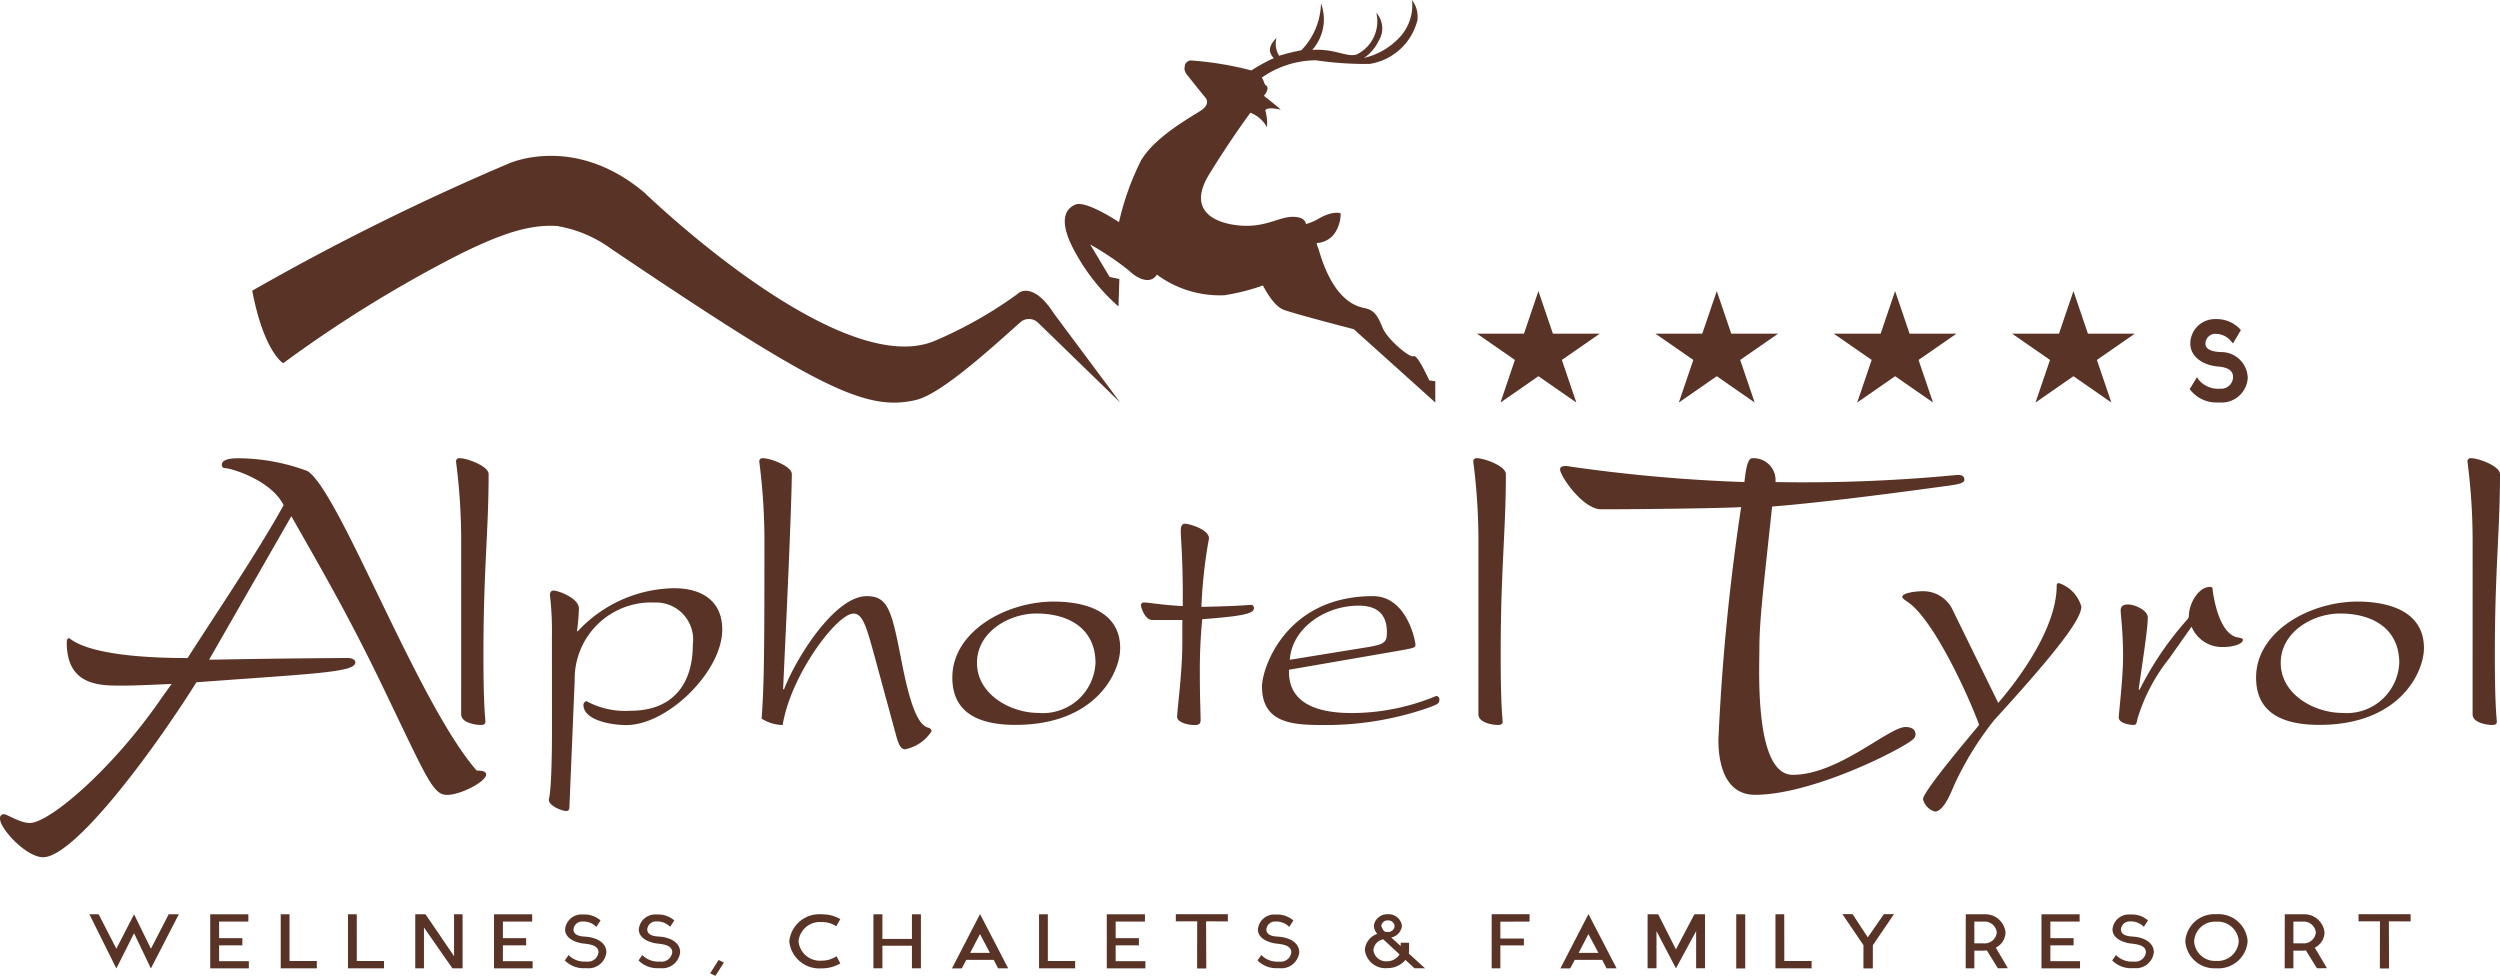 <svg xmlns="http://www.w3.org/2000/svg" width="164.815" height="64.335"><g data-name="logo color alphotel tyrol" fill="#5a3327"><path data-name="Pfad 1" d="M13.787 43.488h.291a689.53 689.53 0 018.838-.109c.295 0 .51.109.51.29 0 .655-2.584.729-10.474 1.31-3.167 5.02-8.114 11.534-10.114 11.534C1.746 56.513 0 54.656 0 53.966a.257.257 0 01.256-.291c.216 0 1.054.581 1.706.581 1.309 0 5.569-3.638 8.8-8.4l.551-.764c-1.13.039-2.254.109-3.349.109-1.453 0-3.562-.035-3.562-2.838 0-.218.071-.291.142-.291.149 0 .984 1.31 7.823 1.31 2-3.128 4.619-6.985 6.331-10.078-.836-1.673-3.493-2.437-3.822-2.437-.218 0-.254-.146-.254-.217 0-.294.367-.438 1.054-.438a13.177 13.177 0 014.585.839c2.074 1.235 7.276 15.314 11.167 19.751.185 0 .62 0 .62.255 0 .473-1.674 1.348-2.583 1.348s-1.308-1.055-4.038-6.73c-2.363-4.95-4.219-8.113-6.22-11.642z"/><path data-name="Pfad 2" d="M30.404 35.73a40.708 40.708 0 00-.342-5.315.213.213 0 01.233-.209c.5 0 1.918.523 1.918 1.048 0 3.778-.342 6.258-.342 11.923 0 3.462.129 4.2.129 4.406 0 .133-.077.212-.313.212s-1.285-.105-1.285-.71z"/><path data-name="Pfad 3" d="M36.385 41.974a20.383 20.383 0 00-.131-2.753c0-.157.077-.288.233-.288.316 0 1.678.5 1.678 1.178a13.293 13.293 0 01-.128 1.5h.058a8.83 8.83 0 016.345-2.832c1.837 0 3.175.84 3.175 2.727 0 2.755-3.593 6.295-6.323 6.295-1.076 0-2.829-.342-2.829-1.339a.249.249 0 01.208-.235 5.348 5.348 0 002.911.629c2.726 0 4.092-1.706 4.092-4.354a2.443 2.443 0 00-2.518-2.779 5.043 5.043 0 00-5.269 5.139l-.343 8.207c0 .342-.051.395-.233.395-.265 0-1.129-.342-1.129-.734 0-.133.209-.34.209-4.929z"/><path data-name="Pfad 4" d="M51.628 45.411l.053.053c.763-2.021 3.332-6.162 5.455-6.162 1.442 0 1.654.969 2.333 4.457.632 3.226 1.183 4.091 1.76 4.224a.253.253 0 01.184.233 2.744 2.744 0 01-1.731 1.182c-.263 0-.422-.209-.63-1l-1.29-4.745c-.6-2.175-.836-3.2-1.495-3.2-1.1 0-4.142 4.065-4.668 7.343a2.64 2.64 0 01-1.388-.42c.156-2.177.185-4.013.185-11.644a40.709 40.709 0 00-.342-5.315.212.212 0 01.233-.21c.5 0 1.914.524 1.914 1.048 0 .578-.076 3.586-.418 10.8z"/><path data-name="Pfad 5" d="M68.471 47.001a3.468 3.468 0 003.75-3.3c0-2.177-1.65-3.254-3.905-3.254-1.783 0-3.907 1.207-3.907 3.254 0 2.071 2.2 3.3 4.062 3.3m-1.52.788c-2.831 0-4.167-1.077-4.167-3.123 0-3.039 3.54-5.006 6.684-5.006 2.046 0 4.381.628 4.381 3.066 0 1.6-1.6 5.063-6.9 5.063"/><path data-name="Pfad 6" d="M75.954 40.873c-.445 0-.734-.786-.734-.97a.185.185 0 01.208-.184c.316 0 1.051.158 2.546.238.025-3.018-.132-4.459-.132-4.984 0-.289.105-.447.262-.447.288 0 1.6.368 1.6.972a31.981 31.981 0 00-.5 4.51c2.6-.051 3.12-.131 3.228-.131.184 0 .233.08.233.236 0 .367-.97.525-3.407.709a35.381 35.381 0 00-.158 3.487c0 1.836.051 2.57.051 3.173 0 .316-.233.316-.419.316-.5 0-1.127-.211-1.127-.526 0-.5.341-2.91.341-4.9v-1.499z"/><path data-name="Pfad 7" d="M90.199 42.658c1.076-.184 1.234-.315 1.234-.972 0-1.258-.709-1.758-1.862-1.758-2.254 0-4.409 1.523-4.538 3.569zm-5.219 1.495c-.1 2.543 2.493 2.856 4.173 2.856a14.569 14.569 0 005.529-1.127.227.227 0 01.211.238c0 .263-.129.313-.68.523a20.655 20.655 0 01-6.556 1.155c-2.1 0-4.459.08-4.459-2.546 0-1.152 1.521-5.95 7.317-5.95 2.254 0 2.8 2.988 2.8 3.2 0 .184-.051.209-.918.367z"/><path data-name="Pfad 8" d="M97.467 35.73a40.709 40.709 0 00-.342-5.315.213.213 0 01.233-.209c.5 0 1.918.523 1.918 1.048 0 3.778-.342 6.258-.342 11.923 0 3.462.129 4.2.129 4.406 0 .133-.079.212-.313.212s-1.285-.105-1.285-.71z"/><path data-name="Pfad 9" d="M114.787 33.43c-.951.074-6.483.146-9.228.146-1.211 0-2.71-2.2-2.71-2.635 0-.111.074-.221.4-.221a105.643 105.643 0 0011.753 1.061c.149-1.39.331-1.574.549-1.574a1.448 1.448 0 011.5 1.574 105.3 105.3 0 0012.011-.474c.257 0 .441.071.441.328 0 .219-.441.292-.915.367-2.419.33-8.057 1.1-11.759 1.392-.583 5.457-.84 7.505-.84 9.411 0 1.391-.328 8.276 2.2 8.276 3 0 6.336-3.152 7.433-3.152.256 0 .659.074.659.477 0 .181-.073.292-.4.513-1.574 1.026-6.774 3.48-10.18 3.48-1.98 0-2.414-2.051-2.414-3.626a145.5 145.5 0 011.5-15.344"/><path data-name="Pfad 10" d="M144.298 40.686c0-.972.682-1.994 1.389-1.994.106 0 .185.025.185.185 0 .024.315 2.91 1.652 3.146.288.051.341.08.341.158 0 .289-.681.472-1.257.472a2.169 2.169 0 01-2.125-1.339l-1.499 2.125a11.806 11.806 0 00-2.073 3.961c-.052.313-.1.394-.237.394-.261 0-.994-.106-.994-.5 0-.233.286-2.594.286-4.012 0-1.678-.158-2.7-.158-3.04 0-.315.212-.393.5-.393.394 0 1.287.365 1.287.865 0 .786-.394 3.224-.6 4.72l.052.053a21.054 21.054 0 013.173-4.669z"/><path data-name="Pfad 11" d="M154.425 47.001a3.467 3.467 0 003.749-3.3c0-2.177-1.653-3.254-3.908-3.254-1.782 0-3.906 1.207-3.906 3.254 0 2.071 2.2 3.3 4.065 3.3m-1.521.788c-2.831 0-4.169-1.077-4.169-3.123 0-3.039 3.539-5.006 6.685-5.006 2.044 0 4.381.628 4.381 3.066 0 1.6-1.6 5.063-6.9 5.063"/><path data-name="Pfad 12" d="M163.01 35.73a40.712 40.712 0 00-.342-5.315.212.212 0 01.233-.209c.5 0 1.914.523 1.914 1.048 0 3.778-.34 6.258-.34 11.923 0 3.462.13 4.2.13 4.406 0 .133-.077.212-.313.212s-1.284-.105-1.284-.71z"/><path data-name="Pfad 13" d="M131.735 46.34c1.627-1.89 3.855-5.088 3.855-7.737 0-.157.078-.157.159-.157a2.29 2.29 0 011.466 1.548c0 .812-1.572 2.911-5.741 7.474a20.8 20.8 0 00-2.6 4.2c-.149.307-.684 1.834-1.312 1.834a1.121 1.121 0 01-.786-.812c0-.525 3.173-4.25 3.7-4.9-.606-1.7-2.936-6.871-4.671-8.075-.261-.186-.393-.264-.393-.368 0-.263.918-.367 1.235-.367a2.149 2.149 0 012.02 1.1z"/><path data-name="Pfad 14" d="M148.187 24.866a1.723 1.723 0 01-1.795 1.67h-.229a2.2 2.2 0 01-1.751-.814l-.056-.066.482-.79.127.187a1.669 1.669 0 001.4.572h.023a.782.782 0 00.829-.759c0-.384-.242-.6-.852-.692-.9-.033-1.967-.516-1.967-1.538a1.623 1.623 0 011.622-1.6h.114a2.1 2.1 0 011.53.648l.069.076-.517.879-.14-.153a1.281 1.281 0 00-.943-.473.652.652 0 00-.736.626c0 .221.105.538 1.024.572a1.743 1.743 0 011.761 1.658"/><path data-name="Pfad 15" d="M136.694 19.19l.955 2.807h3.09l-2.5 1.733.955 2.807-2.5-1.735-2.5 1.735.955-2.807-2.5-1.733h3.091z"/><path data-name="Pfad 16" d="M124.937 19.19l.955 2.807h3.09l-2.5 1.733.955 2.807-2.5-1.735-2.5 1.735.955-2.807-2.5-1.733h3.091z"/><path data-name="Pfad 17" d="M113.18 19.19l.955 2.807h3.089l-2.5 1.733.955 2.807-2.5-1.735-2.5 1.735.955-2.807-2.5-1.733h3.09z"/><path data-name="Pfad 18" d="M101.421 19.19l.956 2.807h3.09l-2.5 1.733.955 2.807-2.5-1.735-2.5 1.735.949-2.807-2.5-1.733h3.1z"/><path data-name="Pfad 19" d="M94.224 25.075s-.777-1.731-1.025-1.591-1.723-1.1-2.044-1.865-.518-1.176-1.213-1.312-2.1-.682-3.01-3.874a1.771 1.771 0 01-.131-.411 1.543 1.543 0 001.178-.625 2.339 2.339 0 00.406-1.33s-.5-.222-1.508.382a3.711 3.711 0 01-.781.324s0-.484-.888-.479-1.777.707-3.43.577-3.559-.95-2.053-3.394 2.71-4.044 2.71-4.044a2.12 2.12 0 011.092.955 3.155 3.155 0 00-.108-1.1s0-.282 1.017-.057c-.3-.286-1.115-.913-1.115-.913s.444-.493.127-.7c-.118-.073-.095-.268-.267-.5a6.3 6.3 0 013.568-1.144 22.1 22.1 0 003.537.241 3.863 3.863 0 003.159-2.883 1.822 1.822 0 00-.357-1.331 3.1 3.1 0 01-.856 2.5 4.609 4.609 0 01-2.309 1.317 2.759 2.759 0 00.962-1.122 1.532 1.532 0 00-.152-1.855 2.43 2.43 0 01-1.228 2.718c-.583.3-1.5-.381-2.994-.268a3.039 3.039 0 00.575-3.077 4.573 4.573 0 01-1.293 3.1 13.714 13.714 0 00-1.463.362 1.493 1.493 0 01-.177-1.178c-.77.786-.3 1.134-.182 1.362l-.09.018a10.531 10.531 0 00-1.382.767 21.589 21.589 0 00-4.019-.661.45.45 0 00-.363.3l-.032.258a.729.729 0 00.145.353c.32.415 1.216 1.517 1.216 1.517s.448.416-.311.9-3.046 1.76-3.924 3.292a17.819 17.819 0 00-1.44 4.04s-2.169-1.445-2.865-1.16-1.2 1.117.082 3.332a12.989 12.989 0 002.75 3.388l.057-1.809-.64-.136-1.282-2.143a19.4 19.4 0 012.551 1.717c.635.623 1.466.9 1.843.271a6.982 6.982 0 004.455 1.359 13.857 13.857 0 002.539-.644s.64 1.318 1.344 1.593 4.644 1.29 4.644 1.29l5.374 4.834v-1.4z"/><path data-name="Pfad 20" d="M73.852 26.536l-5.416-5.261a.857.857 0 00-1.18-.019c-1.983 1.768-5.233 4.739-6.888 5.118-3.288.752-6.4-.749-20.068-9.964a8.4 8.4 0 00-3.571-1.51c-1.756-.114-3.586.449-6.5 1.9a83.95 83.95 0 00-11.56 7.146s-1.273-.745-2.04-4.782a160.445 160.445 0 0116.855-8.36s4.32-2.041 8.995 1.891c0 0 12.856 12.469 19.166 9.766a27.671 27.671 0 005.407-3.059.99.99 0 01.293-.189c.357-.117 1.138-.107 2.142 1.466z"/><path data-name="Pfad 21" d="M9.949 63.845l-1.111-2.317-1.167 2.317-1.777-3.569h.61l1.167 2.27 1.167-2.27 1.111 2.27 1.173-2.271h.666z"/><path data-name="Pfad 22" d="M16.405 63.367v.473h-2.546v-3.564h2.515v.479h-1.929v1.094h1.532v.474h-1.532v1.044z"/><path data-name="Pfad 23" d="M19.088 63.356h1.8v.484h-2.381v-3.564h.58z"/><path data-name="Pfad 24" d="M23.522 63.356h1.794v.484h-2.375v-3.564h.58z"/><path data-name="Pfad 25" d="M30.496 60.276v3.564h-.67l-1.876-2.694v2.694h-.574v-3.564h.678l1.88 2.76v-2.76z"/><path data-name="Pfad 26" d="M35.114 63.367v.473h-2.546v-3.564h2.516v.479h-1.93v1.094h1.532v.474h-1.532v1.044z"/><path data-name="Pfad 27" d="M38.523 63.831a1.74 1.74 0 01-1.283-.509v-.014l.244-.346a1.454 1.454 0 001.045.433h.159a.7.7 0 00.769-.612c0-.351-.33-.495-.769-.551-.092-.02-.171-.02-.288-.036-.6-.1-1.147-.391-1.147-.926a1.082 1.082 0 011.147-.982h.092a1.61 1.61 0 011.1.392l-.276.428a1.18 1.18 0 00-.823-.356h-.092a.571.571 0 00-.592.524c0 .27.226.417.592.459.153.014.256.019.3.025.726.081 1.276.427 1.276 1.028a1.185 1.185 0 01-1.289 1.043z"/><path data-name="Pfad 28" d="M43.385 63.831a1.741 1.741 0 01-1.283-.509v-.014l.244-.346a1.454 1.454 0 001.045.433h.158a.7.7 0 00.769-.612c0-.351-.329-.495-.769-.551-.092-.02-.171-.02-.287-.036-.6-.1-1.148-.391-1.148-.926a1.083 1.083 0 011.148-.982h.092a1.607 1.607 0 011.1.392l-.275.422a1.182 1.182 0 00-.824-.356h-.092a.571.571 0 00-.592.524c0 .27.226.417.592.459.152.014.255.019.3.025.726.081 1.276.427 1.276 1.028a1.185 1.185 0 01-1.29 1.049z"/><path data-name="Pfad 29" d="M46.818 64.165l.348.169.557-.876-.349-.169z"/><path data-name="Pfad 30" d="M55.4 63.514a2.384 2.384 0 01-1.229.326 1.99 1.99 0 01-2.137-1.782 1.989 1.989 0 012.136-1.782 2.4 2.4 0 011.229.319l-.269.47a1.644 1.644 0 00-.959-.276 1.408 1.408 0 00-1.526 1.268 1.411 1.411 0 001.525 1.274 1.719 1.719 0 00.978-.291z"/><path data-name="Pfad 31" d="M60.712 60.276v3.56h-.592v-1.487h-1.947v1.487h-.591v-3.56h.591V61.9h1.947v-1.624z"/><path data-name="Pfad 32" d="M63.706 63.28l-.3.561h-.646l1.85-3.58 1.856 3.579H65.8l-.288-.561zm.9-1.7l-.645 1.237h1.3z"/><path data-name="Pfad 33" d="M69.08 63.356h1.8v.484H68.5v-3.564h.58z"/><path data-name="Pfad 34" d="M75.512 63.367v.473h-2.547v-3.564h2.516v.479h-1.93v1.094h1.532v.474h-1.532v1.044z"/><path data-name="Pfad 35" d="M80.948 60.271v.474l-1.436-.006.014 3.106h-.606l.007-3.106h-1.41v-.468z"/><path data-name="Pfad 36" d="M84.193 63.831a1.744 1.744 0 01-1.284-.509v-.014l.245-.346a1.451 1.451 0 001.049.436h.159a.7.7 0 00.769-.612c0-.351-.329-.495-.769-.551-.09-.02-.17-.02-.287-.036-.6-.1-1.147-.391-1.147-.926a1.082 1.082 0 011.147-.982h.092a1.607 1.607 0 011.1.392l-.274.425a1.178 1.178 0 00-.823-.356h-.092a.571.571 0 00-.592.524c0 .27.226.417.592.459.152.014.256.019.3.025.726.081 1.276.427 1.276 1.028a1.185 1.185 0 01-1.292 1.043z"/><path data-name="Pfad 37" d="M93.256 63.836l-.6-.551a1.537 1.537 0 01-1.2.54h-.005a1.363 1.363 0 01-1.472-1.193 1.186 1.186 0 01.819-1.062.875.875 0 01-.219-.49v-.1a.891.891 0 01.915-.708.892.892 0 01.924.708v.1a.879.879 0 01-.7.724l.623.565v-.219h.555v.483l-.018.229 1.07.974zm-.99-.918l-1.075-.992a.788.788 0 00-.646.707.836.836 0 00.909.74.954.954 0 00.812-.455m-.937-1.476h.183a.421.421 0 00.428-.381l-.018-.112a.427.427 0 00-.422-.27.415.415 0 00-.433.342v.041l.122.259z"/><path data-name="Pfad 38" d="M98.912 60.76v1.114h1.552v.454h-1.552v1.512h-.573v-3.569h2.5v.488z"/><path data-name="Pfad 39" d="M103.817 63.28l-.3.561h-.646l1.85-3.58 1.856 3.579h-.665l-.288-.561zm.9-1.7l-.64 1.237h1.3z"/><path data-name="Pfad 40" d="M112.404 60.276v3.56h-.585v-2.45l-1.332 2.454-1.281-2.454v2.45h-.587v-3.56h.7l1.168 2.312 1.216-2.312z"/><path data-name="Pfad 41" d="M114.464 63.846h.592v-3.57h-.592z" fill-rule="evenodd"/><path data-name="Pfad 42" d="M117.632 63.356h1.8v.484h-2.383v-3.564h.58z"/><path data-name="Pfad 43" d="M123.467 63.841h-.617v-1.529l-1.387-2.045h.672l1 1.53 1.062-1.53h.665l-1.391 2.045z"/><path data-name="Pfad 44" d="M132.371 63.829l-.66.006-.006-.01-.72-1.167-.172.011-.011.005h-.641v1.166h-.571l.006-3.564h1.22a1.333 1.333 0 011.4 1.2 1.156 1.156 0 01-.641 1zm-.732-2.356a.8.8 0 00-.861-.714h-.618v1.432h.618a.8.8 0 00.861-.718"/><path data-name="Pfad 45" d="M137.128 63.367v.473h-2.542v-3.564h2.515v.479h-1.929v1.094h1.533v.474h-1.533v1.044z"/><path data-name="Pfad 46" d="M140.538 63.831a1.744 1.744 0 01-1.284-.509v-.014l.245-.346a1.451 1.451 0 001.044.433h.158a.7.7 0 00.771-.612c0-.351-.33-.495-.771-.551-.091-.02-.169-.02-.285-.036-.6-.1-1.147-.391-1.147-.926a1.082 1.082 0 011.147-.982h.092a1.6 1.6 0 011.1.392l-.275.422a1.18 1.18 0 00-.823-.356h-.092a.571.571 0 00-.592.524c0 .27.226.417.592.459.153.014.256.019.3.025.726.081 1.276.427 1.276 1.028a1.186 1.186 0 01-1.29 1.044z"/><path data-name="Pfad 47" d="M148.178 62.048a1.933 1.933 0 01-2.083 1.787 1.919 1.919 0 01-2.026-1.787 1.915 1.915 0 012.027-1.777 1.929 1.929 0 012.083 1.777m-.587 0a1.383 1.383 0 00-1.5-1.283 1.365 1.365 0 00-1.441 1.283 1.371 1.371 0 001.441 1.3 1.388 1.388 0 001.5-1.3"/><path data-name="Pfad 48" d="M153.406 63.829l-.659.006-.007-.01-.72-1.167-.172.011-.011.005h-.642v1.166h-.574l.005-3.564h1.221a1.334 1.334 0 011.4 1.2 1.157 1.157 0 01-.642 1zm-.732-2.356a.8.8 0 00-.862-.714h-.617v1.432h.617a.8.8 0 00.862-.718"/><path data-name="Pfad 49" d="M158.922 60.271v.474l-1.434-.006.013 3.106h-.606l.006-3.106h-1.413v-.468z"/></g></svg>